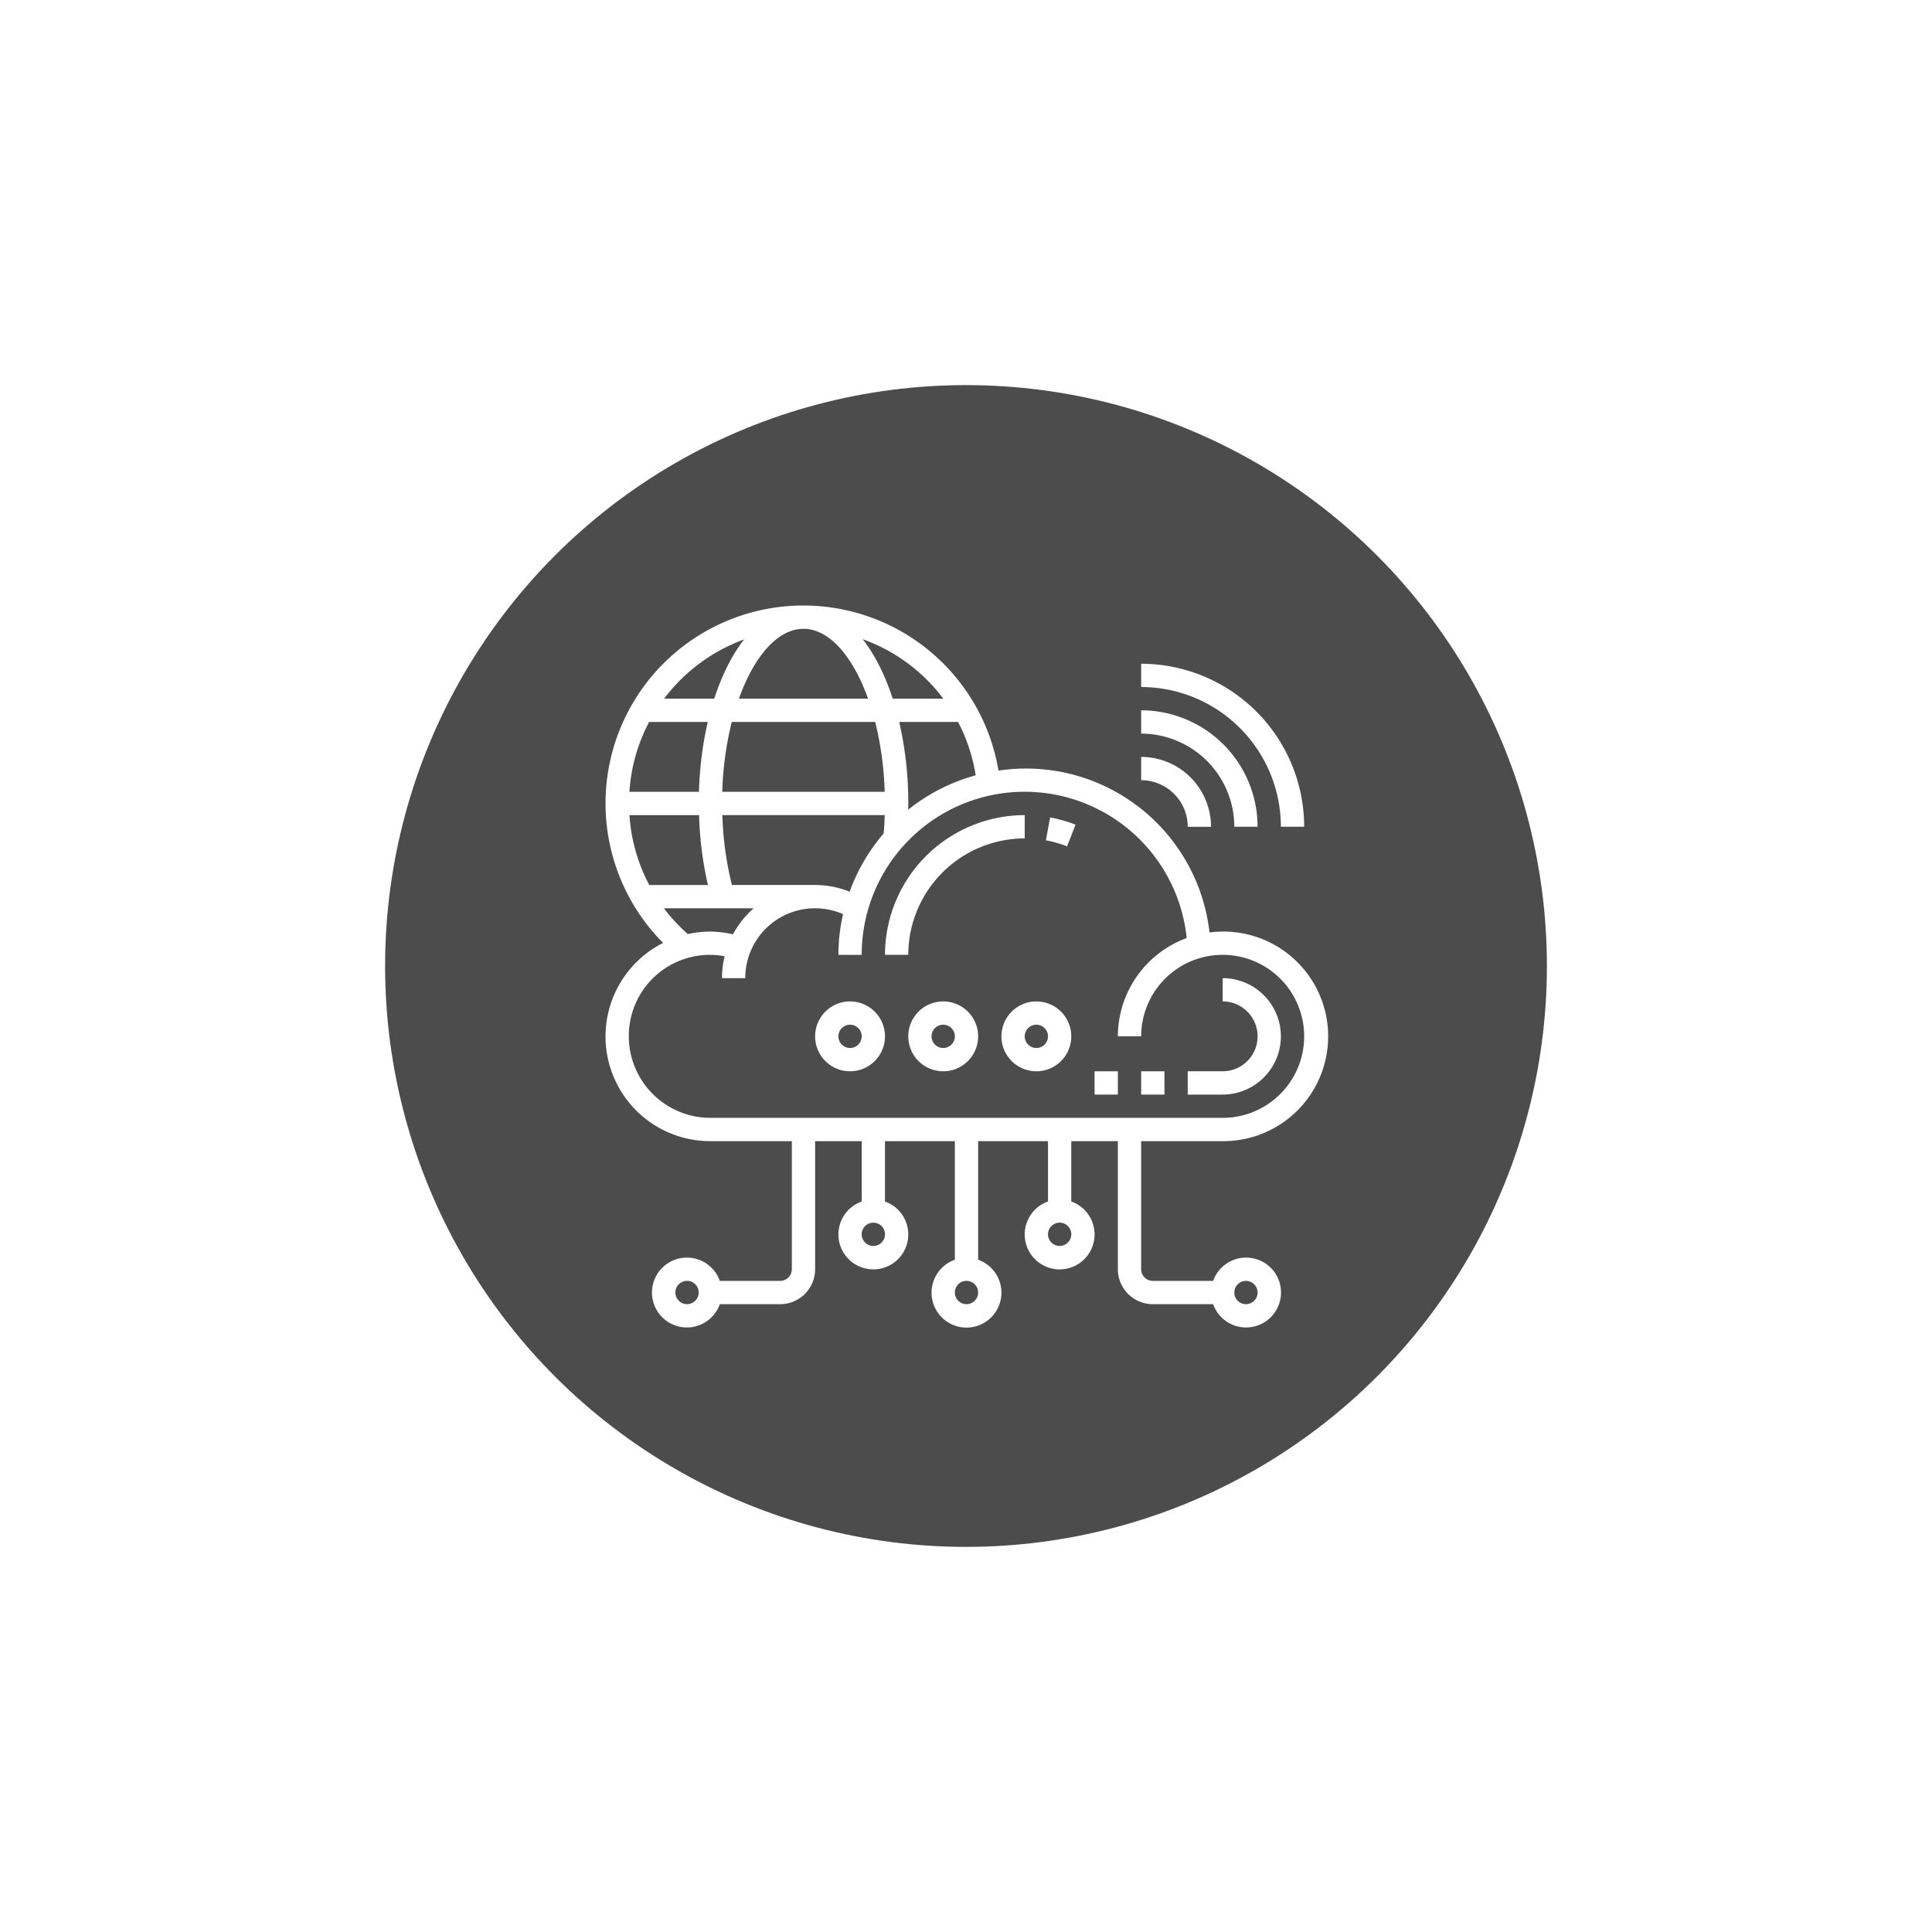 <svg xmlns="http://www.w3.org/2000/svg" xmlns:xlink="http://www.w3.org/1999/xlink" width="745" height="745" viewBox="0 0 745 745">
  <defs>
    <filter id="Ellipse_629" x="0" y="0" width="745" height="745" filterUnits="userSpaceOnUse">
      <feOffset input="SourceAlpha"/>
      <feGaussianBlur stdDeviation="49.5" result="blur"/>
      <feFlood flood-color="#0008ff"/>
      <feComposite operator="in" in2="blur"/>
      <feComposite in="SourceGraphic"/>
    </filter>
  </defs>
  <g id="Group_47853" data-name="Group 47853" transform="translate(-1110.5 -79.5)">
    <g transform="matrix(1, 0, 0, 1, 1110.5, 79.5)" filter="url(#Ellipse_629)">
      <circle id="Ellipse_629-2" data-name="Ellipse 629" cx="224" cy="224" r="224" transform="translate(148.5 148.5)" fill="rgba(0,0,0,0.7)"/>
    </g>
    <g id="Group_47847" data-name="Group 47847" transform="translate(10243.393 10571.024)">
      <g id="Group_47687" data-name="Group 47687" transform="translate(-8899.393 -10258.024)">
        <path id="Path_165438" data-name="Path 165438" d="M78.88,27.98V19A53.94,53.94,0,0,0,25,72.88h8.98A44.951,44.951,0,0,1,78.88,27.98Z" transform="translate(82.762 61.819)" fill="#fff"/>
        <path id="Path_165439" data-name="Path 165439" d="M38.819,28.026a44.954,44.954,0,0,1,8.158,2.321l3.273-8.36a53.832,53.832,0,0,0-9.8-2.788Z" transform="translate(130.992 62.515)" fill="#fff"/>
        <path id="Path_165440" data-name="Path 165440" d="M86.92,55.45A22.476,22.476,0,0,0,64.47,33v8.98a13.47,13.47,0,1,1,0,26.94H51V77.9H64.47A22.476,22.476,0,0,0,86.92,55.45Z" transform="translate(173.501 110.677)" fill="#fff"/>
        <path id="Path_165441" data-name="Path 165441" d="M47,41h8.98v8.98H47Z" transform="translate(159.543 138.601)" fill="#fff"/>
        <path id="Path_165442" data-name="Path 165442" d="M43,41h8.98v8.98H43Z" transform="translate(145.581 138.601)" fill="#fff"/>
        <path id="Path_165443" data-name="Path 165443" d="M238.971,207.541a40.411,40.411,0,1,0-5.074-80.466,71.192,71.192,0,0,0-81.364-62.42A76.293,76.293,0,1,0,23.212,131.1a40.38,40.38,0,0,0,18.2,76.443H72.84v49.39a4.5,4.5,0,0,1-4.49,4.49H45.074a13.47,13.47,0,1,0,0,8.98H68.35a13.487,13.487,0,0,0,13.47-13.47v-49.39h17.96v23.276a13.47,13.47,0,1,0,8.98,0V207.541H135.7v45.726a13.47,13.47,0,1,0,8.98,0V207.541h26.94v23.276a13.47,13.47,0,1,0,8.98,0V207.541h17.96v49.39a13.487,13.487,0,0,0,13.47,13.47h23.276a13.47,13.47,0,1,0,0-8.98H212.031a4.5,4.5,0,0,1-4.49-4.49v-49.39ZM32.43,270.4a4.49,4.49,0,1,1,4.49-4.49A4.5,4.5,0,0,1,32.43,270.4Zm71.84-22.45a4.49,4.49,0,1,1,4.49-4.49A4.5,4.5,0,0,1,104.271,247.952Zm35.92,22.45a4.49,4.49,0,1,1,4.49-4.49A4.5,4.5,0,0,1,140.191,270.4Zm35.92-22.45a4.49,4.49,0,1,1,4.49-4.49A4.5,4.5,0,0,1,176.111,247.952Zm71.84,13.47a4.49,4.49,0,1,1-4.49,4.49A4.5,4.5,0,0,1,247.952,261.422ZM95.138,111.356a35.917,35.917,0,0,0-13.317-2.6H49.73a126.628,126.628,0,0,1-3.682-26.94h62.609c-.076,2.375-.2,4.733-.4,7.072a71.8,71.8,0,0,0-13.12,22.464ZM10.227,81.821H37.068a137.189,137.189,0,0,0,3.417,26.94H17.856a66.991,66.991,0,0,1-7.629-26.94ZM77.33,9.98c10.022,0,19.1,10.718,24.9,26.94h-49.8C58.23,20.7,67.309,9.98,77.33,9.98ZM104.985,45.9a127.35,127.35,0,0,1,3.664,26.94H46.008A127.351,127.351,0,0,1,49.672,45.9ZM37.037,72.84H10.209a66.8,66.8,0,0,1,7.6-26.94h22.6A136.568,136.568,0,0,0,37.037,72.84ZM114.247,45.9h22.7a67.129,67.129,0,0,1,6.789,20.569,71.648,71.648,0,0,0-26.051,13.282c.018-.808.058-1.612.058-2.42a138.643,138.643,0,0,0-3.493-31.43Zm17-8.98H111.742c-2.968-9.128-6.892-16.968-11.584-22.935A67.1,67.1,0,0,1,131.251,36.92ZM54.44,14.07c-4.661,5.958-8.567,13.766-11.521,22.85H23.58A67.526,67.526,0,0,1,54.44,14.07ZM23.5,117.741H58.14a36.07,36.07,0,0,0-8,10.049,40.369,40.369,0,0,0-8.729-1.069,40.312,40.312,0,0,0-8.675.961,67.721,67.721,0,0,1-9.236-9.941ZM9.98,167.131a31.258,31.258,0,0,1,36.966-30.9,35.707,35.707,0,0,0-1.046,8.455h8.98A26.911,26.911,0,0,1,92.583,120,71.556,71.556,0,0,0,90.8,135.7h8.98A62.824,62.824,0,0,1,225.1,129.226a40.445,40.445,0,0,0-26.536,37.9h8.98a31.43,31.43,0,1,1,31.43,31.43H41.41a31.465,31.465,0,0,1-31.43-31.43Z" transform="translate(-1 -1)" fill="#fff"/>
        <path id="Path_165444" data-name="Path 165444" d="M48.47,35A13.47,13.47,0,1,0,61.94,48.47,13.486,13.486,0,0,0,48.47,35Zm0,17.96a4.49,4.49,0,1,1,4.49-4.49A4.5,4.5,0,0,1,48.47,52.96Z" transform="translate(117.662 117.658)" fill="#fff"/>
        <path id="Path_165445" data-name="Path 165445" d="M40.47,35A13.47,13.47,0,1,0,53.94,48.47,13.486,13.486,0,0,0,40.47,35Zm0,17.96a4.49,4.49,0,1,1,4.49-4.49A4.5,4.5,0,0,1,40.47,52.96Z" transform="translate(89.743 117.658)" fill="#fff"/>
        <path id="Path_165446" data-name="Path 165446" d="M32.47,35A13.47,13.47,0,1,0,45.94,48.47,13.486,13.486,0,0,0,32.47,35Zm0,17.96a4.49,4.49,0,1,1,4.49-4.49A4.5,4.5,0,0,1,32.47,52.96Z" transform="translate(61.819 117.658)" fill="#fff"/>
        <path id="Path_165447" data-name="Path 165447" d="M64.96,40.94h8.98A26.967,26.967,0,0,0,47,14v8.98A17.978,17.978,0,0,1,64.96,40.94Z" transform="translate(159.543 44.372)" fill="#fff"/>
        <path id="Path_165448" data-name="Path 165448" d="M82.92,54.9H91.9A44.951,44.951,0,0,0,47,10v8.98A35.962,35.962,0,0,1,82.92,54.9Z" transform="translate(159.543 30.41)" fill="#fff"/>
        <path id="Path_165449" data-name="Path 165449" d="M100.88,68.86h8.98A62.929,62.929,0,0,0,47,6v8.98A53.94,53.94,0,0,1,100.88,68.86Z" transform="translate(159.543 16.448)" fill="#fff"/>
      </g>
    </g>
  </g>
</svg>
